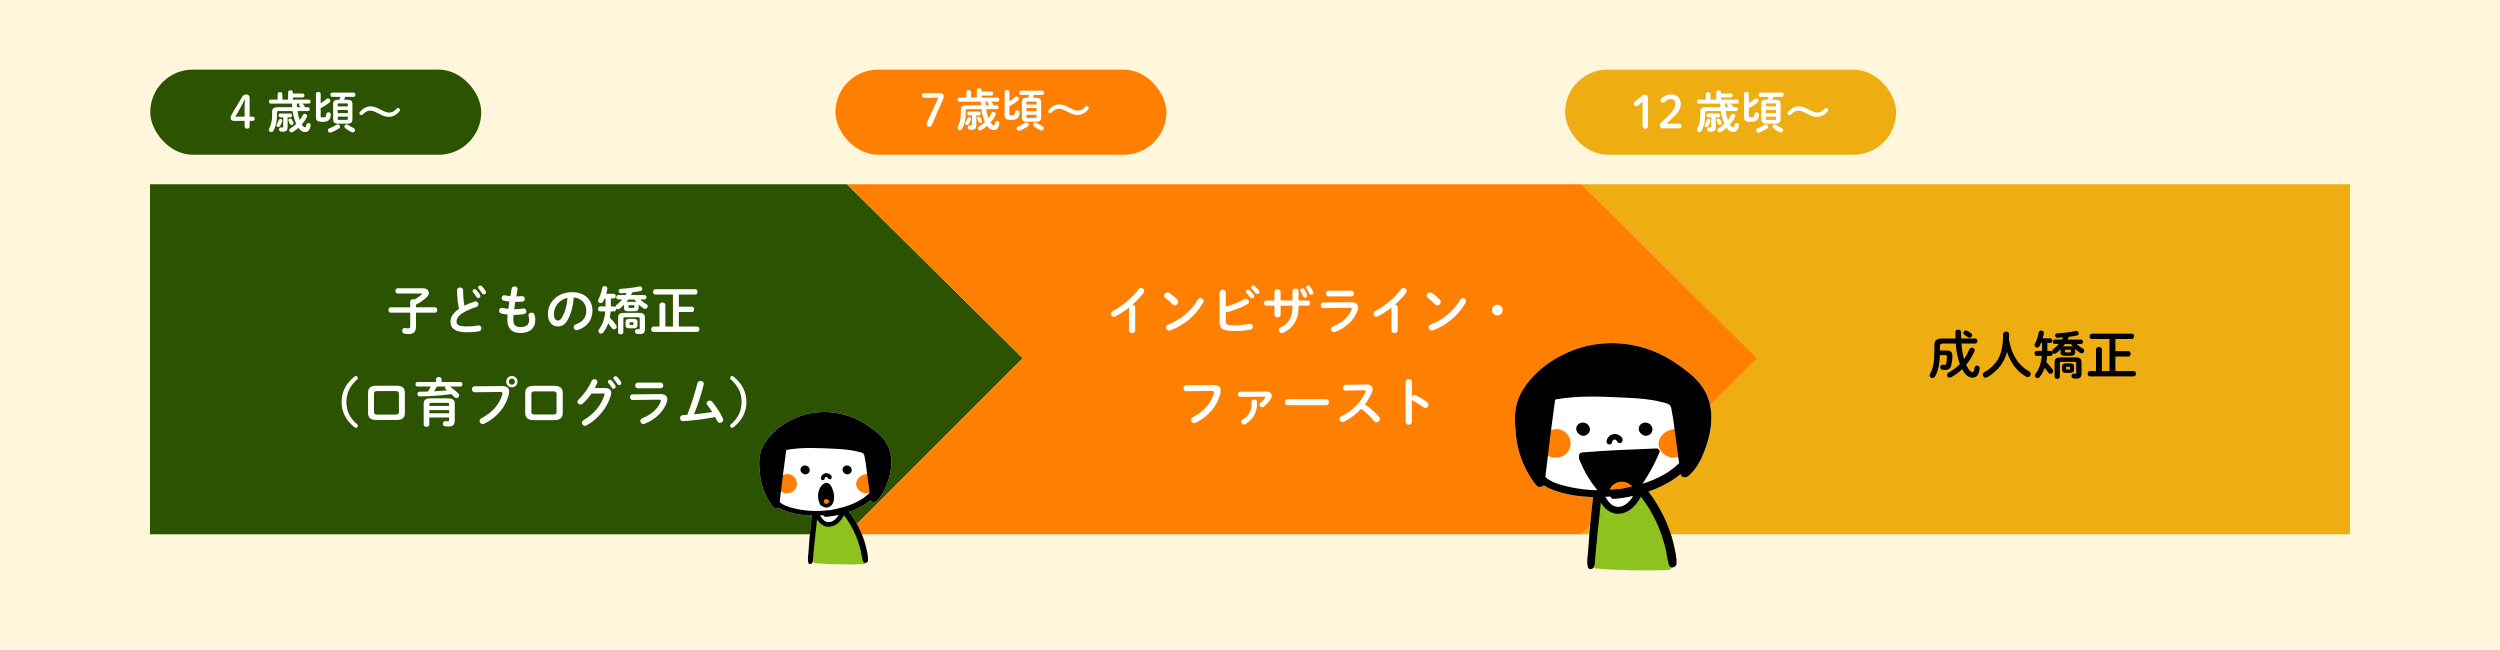 <?xml version="1.0" encoding="UTF-8"?><svg xmlns="http://www.w3.org/2000/svg" width="1000" height="260" viewBox="0 0 1000 260"><defs><style>.cls-1{fill:#fff;}.cls-2{fill:#2b5300;}.cls-3{fill:#ff8000;}.cls-4{fill:#8dc21f;}.cls-5{fill:#eead11;}.cls-6{fill:#fff6dc;}</style></defs><g id="_レイヤー_1"><rect class="cls-6" width="1000" height="260"/><rect class="cls-2" x="60.1" y="27.84" width="132.39" height="34.06" rx="17.03" ry="17.03"/><rect class="cls-3" x="334.17" y="27.84" width="132.39" height="34.06" rx="17.03" ry="17.03"/><rect class="cls-5" x="626.04" y="27.84" width="132.39" height="34.06" rx="17.03" ry="17.03"/><polygon class="cls-2" points="338.81 73.7 60 73.7 60 213.7 338.69 213.7 409.08 143.31 338.81 73.7"/><polygon class="cls-5" points="940 73.7 632.62 73.7 702.88 143.31 632.5 213.7 940 213.7 940 73.7"/><polygon class="cls-3" points="632.62 73.7 338.81 73.7 409.08 143.31 338.69 213.7 632.5 213.7 702.88 143.31 632.62 73.7"/><path class="cls-1" d="M376.15,37.26c.81,0,1.35.5,1.35,1.24,0,.52-.16,1.01-.38,1.48-1.53,3.35-2.9,6.48-4.41,10.08-.16.4-.47.65-.95.65-.63,0-1.21-.34-1.21-.92,0-.18.07-.41.2-.7,1.48-3.29,3.04-6.61,4.61-9.99h-5.71c-.54,0-.85-.36-.85-.92s.31-.92.85-.92h6.5Z"/><path class="cls-1" d="M394.48,43.65c.18,1.22.47,2.43.9,3.6.47-.59.85-1.24,1.19-1.93.18-.4.52-.56.85-.56.45,0,.92.34.92.85,0,.14-.04.31-.13.47-.5,1.01-1.19,2.02-2,2.94.49.79.92,1.12,1.31,1.12.27,0,.43-.23.52-.99.05-.49.47-.72.86-.72.47,0,.92.32.85.92-.23,1.82-.99,2.68-2.27,2.68-.95,0-1.82-.5-2.61-1.66-.72.63-1.49,1.19-2.29,1.64-.18.11-.36.14-.52.14-.49,0-.88-.4-.88-.85,0-.29.16-.58.54-.79.77-.43,1.57-1.04,2.27-1.73-.05-.11-.11-.23-.16-.36-.59-1.39-1.04-3.04-1.3-4.77h-5.6c-.5,0-.65.13-.65.56v1.3c0,2.23-.52,4.47-1.46,6.05-.2.34-.54.5-.86.5-.49,0-.97-.36-.97-.88,0-.16.04-.34.14-.52.79-1.49,1.21-3.17,1.21-5.29v-1.42c0-1.26.56-1.84,2.21-1.84h5.82c-.04-.49-.05-.95-.07-1.44h-8.53c-.49,0-.74-.41-.74-.81s.25-.81.74-.81h2.77v-2.21c0-.52.49-.79.95-.79s.95.27.95.79v2.21h2.3v-2.95c0-.52.49-.79.95-.79s.95.27.95.79v.52h3.87c.5,0,.76.4.76.79s-.25.79-.76.79h-3.87v.85h6.34c.5,0,.76.4.76.81s-.25.81-.76.81h-2.56c.29.23.56.49.77.76.11.14.16.29.16.43,0,.09-.02.18-.05.25h1.42c.45,0,.67.38.67.77s-.22.77-.67.77h-4.27ZM387.65,46.8c.38,0,.77.27.77.7,0,.09-.02.18-.05.27-.22.65-.52,1.3-.86,1.84-.2.31-.47.43-.72.43-.38,0-.74-.29-.74-.68,0-.14.05-.32.16-.49.27-.41.56-1.03.76-1.58.13-.32.4-.49.68-.49ZM390.52,50.12c0,1.24-.61,1.8-1.87,1.8-.27,0-.52-.02-.86-.07-.47-.07-.68-.45-.68-.83,0-.47.32-.94.88-.83.22.04.34.05.49.05.22,0,.29-.09.29-.34v-3.75h-1.28c-.4,0-.61-.38-.61-.76s.22-.76.61-.76h4.18c.41,0,.61.38.61.76s-.2.76-.61.76h-1.13v3.96ZM392.84,48.19c.04.11.05.2.05.29,0,.43-.38.74-.76.74-.27,0-.54-.16-.7-.5-.13-.31-.31-.67-.5-1.03-.07-.13-.11-.27-.11-.38,0-.4.34-.67.72-.67.23,0,.5.11.68.38.22.32.43.72.61,1.17ZM395.76,42.1c-.14-.16-.31-.32-.47-.49-.14-.14-.2-.29-.2-.43,0-.2.11-.4.27-.52h-1.15c.02.49.05.95.09,1.44h1.46Z"/><path class="cls-1" d="M403.76,40.5c.81-.49,1.6-1.04,2.21-1.6.23-.22.47-.31.7-.31.5,0,.94.45.94.94,0,.25-.13.52-.4.74-.97.77-2.16,1.55-3.46,2.21v3.15c0,.41.13.56.85.56,1.06,0,1.31-.23,1.4-1.24.04-.54.47-.81.9-.81.49,0,.99.34.92.99-.22,2.14-1.1,2.83-3.26,2.83s-2.7-.49-2.7-1.94v-9.24c0-.54.47-.79.95-.79s.94.25.94.79v3.73ZM410.59,48.98c.52,0,.92.43.92.9,0,.27-.13.54-.43.74-.94.61-2.09,1.19-3.13,1.6-.14.05-.27.07-.38.07-.54,0-.92-.45-.92-.92,0-.32.2-.67.63-.83.88-.34,1.87-.83,2.74-1.39.2-.13.4-.18.58-.18ZM414.46,39.12c1.37,0,2,.49,2,1.69v6.14c0,1.22-.63,1.75-2,1.75h-3.75c-1.37,0-1.96-.52-1.96-1.75v-6.14c0-1.21.59-1.69,1.96-1.69h.56c.14-.38.29-.76.4-1.15h-3.28c-.49,0-.74-.43-.74-.85s.25-.85.74-.85h8.53c.49,0,.74.41.74.85s-.25.85-.74.85h-3.37c-.11.4-.25.77-.4,1.15h1.3ZM414.62,41.01c0-.34-.11-.41-.45-.41h-3.15c-.32,0-.45.07-.45.41v.79h4.05v-.79ZM410.57,44.46h4.05v-1.24h-4.05v1.24ZM414.17,47.18c.34,0,.45-.09.45-.43v-.86h-4.05v.86c0,.34.13.43.45.43h3.15ZM416.93,50.46c.41.22.59.54.59.86,0,.47-.38.9-.88.9-.14,0-.31-.04-.47-.11-.97-.47-1.91-1.06-2.54-1.57-.29-.23-.4-.49-.4-.72,0-.45.43-.83.92-.83.2,0,.41.07.61.22.63.43,1.35.85,2.16,1.24Z"/><path class="cls-1" d="M426.5,44.45c-1.48-.76-2.09-.95-2.88-.95-1.13,0-1.76.32-2.99,1.49-.2.2-.38.29-.59.29-.43,0-.81-.38-.81-.76,0-.16.05-.29.2-.45,1.21-1.48,2.65-2.29,4.25-2.29,1.13,0,2.03.25,3.75,1.13l.81.41c1.31.67,2.14.94,2.88.94,1.1,0,2.11-.5,2.97-1.51.22-.25.38-.34.58-.34.41,0,.85.41.85.79,0,.14-.05.27-.18.43-1.1,1.48-2.65,2.34-4.29,2.34-1.15,0-2.05-.25-3.76-1.13l-.77-.4Z"/><path class="cls-1" d="M657.04,40.57c-.56.56-1.08,1.06-1.73,1.62-.25.22-.49.31-.79.31-.61,0-1.01-.4-1.01-.97,0-.36.11-.58.41-.83.97-.76,1.78-1.42,2.72-2.27.41-.38.76-.59,1.33-.59.77,0,1.19.5,1.19,1.22v11.36c0,.7-.4,1.06-1.08,1.06s-1.04-.36-1.04-1.06v-9.85Z"/><path class="cls-1" d="M671.64,49.47c.65,0,.95.4.95.94s-.31.92-.95.92h-6.64c-.65,0-1.06-.49-1.06-1.15,0-.52.18-.9.56-1.22,1.44-1.28,2.65-2.38,4.05-4.02,1.12-1.31,1.6-2.25,1.6-3.3,0-1.35-.7-2.03-1.84-2.03-.74,0-1.55.32-2.41,1.17-.22.2-.43.31-.68.31-.61,0-1.04-.43-1.04-1.01,0-.29.09-.47.36-.74.96-.94,2.41-1.58,3.76-1.58,2.57,0,4.01,1.55,4.01,3.85,0,1.66-.58,2.77-2.2,4.48-1.49,1.57-2.38,2.36-3.51,3.38h5.04Z"/><path class="cls-1" d="M690.26,44.43c.18,1.22.47,2.43.9,3.6.47-.59.85-1.24,1.19-1.93.18-.4.52-.56.85-.56.45,0,.92.34.92.85,0,.14-.04.31-.13.47-.5,1.01-1.19,2.02-2,2.94.49.79.92,1.12,1.31,1.12.27,0,.43-.23.52-.99.05-.49.47-.72.86-.72.47,0,.92.32.85.92-.23,1.82-.99,2.68-2.27,2.68-.95,0-1.82-.5-2.61-1.66-.72.63-1.49,1.19-2.29,1.64-.18.11-.36.14-.52.14-.49,0-.88-.4-.88-.85,0-.29.16-.58.54-.79.77-.43,1.57-1.04,2.27-1.73-.05-.11-.11-.23-.16-.36-.59-1.39-1.04-3.04-1.3-4.77h-5.6c-.5,0-.65.13-.65.56v1.3c0,2.23-.52,4.47-1.46,6.05-.2.34-.54.5-.86.5-.49,0-.97-.36-.97-.88,0-.16.04-.34.14-.52.79-1.49,1.21-3.17,1.21-5.29v-1.42c0-1.26.56-1.84,2.21-1.84h5.82c-.04-.49-.05-.95-.07-1.44h-8.54c-.49,0-.74-.41-.74-.81s.25-.81.74-.81h2.77v-2.21c0-.52.49-.79.95-.79s.95.27.95.79v2.21h2.3v-2.95c0-.52.49-.79.95-.79s.96.27.96.79v.52h3.87c.5,0,.76.4.76.79s-.25.79-.76.79h-3.87v.85h6.34c.5,0,.76.4.76.81s-.25.81-.76.81h-2.56c.29.23.56.49.77.76.11.14.16.29.16.43,0,.09-.02.18-.05.25h1.42c.45,0,.67.38.67.77s-.22.77-.67.77h-4.27ZM683.43,47.58c.38,0,.77.27.77.7,0,.09-.02.18-.05.27-.22.65-.52,1.3-.86,1.84-.2.31-.47.43-.72.43-.38,0-.74-.29-.74-.68,0-.14.05-.32.16-.49.27-.41.56-1.03.76-1.58.13-.32.4-.49.68-.49ZM686.29,50.89c0,1.24-.61,1.8-1.87,1.8-.27,0-.52-.02-.86-.07-.47-.07-.68-.45-.68-.83,0-.47.32-.94.88-.83.22.04.34.05.49.05.22,0,.29-.09.29-.34v-3.75h-1.28c-.4,0-.61-.38-.61-.76s.22-.76.61-.76h4.18c.41,0,.61.38.61.76s-.2.76-.61.76h-1.13v3.96ZM688.62,48.97c.04.11.05.2.05.29,0,.43-.38.74-.76.74-.27,0-.54-.16-.7-.5-.13-.31-.31-.67-.5-1.03-.07-.13-.11-.27-.11-.38,0-.4.34-.67.72-.67.23,0,.5.11.68.38.22.32.43.72.61,1.17ZM691.53,42.88c-.14-.16-.31-.32-.47-.49-.14-.14-.2-.29-.2-.43,0-.2.11-.4.27-.52h-1.15c.02.49.05.95.09,1.44h1.46Z"/><path class="cls-1" d="M699.54,41.28c.81-.49,1.6-1.04,2.21-1.6.23-.22.47-.31.7-.31.5,0,.94.45.94.94,0,.25-.13.52-.4.74-.97.77-2.16,1.55-3.46,2.21v3.15c0,.41.13.56.85.56,1.06,0,1.31-.23,1.4-1.24.04-.54.47-.81.9-.81.49,0,.99.34.92.99-.22,2.14-1.1,2.83-3.26,2.83s-2.7-.49-2.7-1.94v-9.24c0-.54.47-.79.95-.79s.94.25.94.79v3.73ZM706.37,49.76c.52,0,.92.43.92.9,0,.27-.13.54-.43.74-.94.61-2.09,1.19-3.13,1.6-.14.05-.27.07-.38.07-.54,0-.92-.45-.92-.92,0-.32.2-.67.63-.83.88-.34,1.87-.83,2.74-1.39.2-.13.4-.18.58-.18ZM710.24,39.89c1.37,0,2,.49,2,1.69v6.14c0,1.22-.63,1.75-2,1.75h-3.75c-1.37,0-1.96-.52-1.96-1.75v-6.14c0-1.21.59-1.69,1.96-1.69h.56c.14-.38.29-.76.4-1.15h-3.28c-.49,0-.74-.43-.74-.85s.25-.85.74-.85h8.54c.49,0,.74.41.74.85s-.25.85-.74.85h-3.37c-.11.4-.25.77-.4,1.15h1.3ZM710.4,41.78c0-.34-.11-.41-.45-.41h-3.15c-.32,0-.45.07-.45.41v.79h4.05v-.79ZM706.35,45.24h4.05v-1.24h-4.05v1.24ZM709.95,47.96c.34,0,.45-.09.45-.43v-.86h-4.05v.86c0,.34.13.43.45.43h3.15ZM712.7,51.23c.41.22.59.54.59.86,0,.47-.38.9-.88.9-.14,0-.31-.04-.47-.11-.97-.47-1.91-1.06-2.54-1.57-.29-.23-.4-.49-.4-.72,0-.45.43-.83.92-.83.2,0,.41.07.61.22.63.43,1.35.85,2.16,1.24Z"/><path class="cls-1" d="M722.28,45.22c-1.48-.76-2.09-.95-2.88-.95-1.13,0-1.76.32-2.99,1.49-.2.2-.38.29-.59.29-.43,0-.81-.38-.81-.76,0-.16.05-.29.2-.45,1.21-1.48,2.65-2.29,4.25-2.29,1.13,0,2.04.25,3.75,1.13l.81.41c1.31.67,2.14.94,2.88.94,1.1,0,2.11-.5,2.97-1.51.22-.25.38-.34.58-.34.41,0,.85.41.85.79,0,.14-.05.27-.18.43-1.1,1.48-2.65,2.34-4.29,2.34-1.15,0-2.05-.25-3.76-1.13l-.77-.4Z"/><path d="M777.16,137.42c-.9,0-1.18.25-1.18.94v1.85h2.73c1.55,0,2.25.65,2.25,1.97,0,1.47-.17,2.69-.4,3.72-.34,1.49-1.18,2.08-2.39,2.08-.46,0-.84-.02-1.2-.08-.61-.1-.88-.59-.88-1.05,0-.55.4-1.07,1.13-.97.27.04.44.06.65.06.32,0,.53-.15.61-.55.19-.82.29-1.68.29-2.79,0-.4-.15-.55-.5-.55h-2.31c-.11,3.74-.74,6.38-1.87,8.44-.27.5-.71.71-1.13.71-.57,0-1.11-.42-1.11-1.03,0-.21.06-.42.19-.65,1.16-2.06,1.7-4.58,1.7-8.82v-2.69c0-1.83.92-2.6,3-2.6h5.46c-.02-.82-.04-1.68-.04-2.58,0-.65.57-.97,1.13-.97s1.13.31,1.13.99c0,.9.02,1.76.04,2.56h5.67c.57,0,.84.5.84.99s-.27,1.01-.84,1.01h-5.56c.17,2.1.44,4.18,1.03,6.21.84-1.18,1.53-2.46,2.1-3.82.21-.5.63-.71,1.05-.71.57,0,1.11.4,1.11,1.03,0,.15-.02.31-.11.48-.86,1.95-1.97,3.76-3.28,5.33,1.03,2.18,1.87,2.88,2.48,2.88.4,0,.67-.19.84-1.64.08-.63.55-.94,1.03-.94.55,0,1.09.42,1.03,1.13-.29,2.81-1.34,3.7-2.83,3.7s-2.83-.9-4.14-3.38c-1.3,1.26-2.77,2.35-4.35,3.19-.23.13-.46.19-.67.19-.63,0-1.05-.5-1.05-1.05,0-.36.19-.73.65-.99,1.7-.94,3.21-2.08,4.49-3.42-.4-1.13-.76-2.27-1.01-3.44-.34-1.57-.5-3.15-.65-4.75h-5.14ZM788.39,133.26c.34.25.46.55.46.84,0,.52-.44,1.01-.99,1.01-.21,0-.44-.08-.65-.25-.53-.4-.88-.61-1.41-.94-.31-.21-.46-.46-.46-.73,0-.5.46-.99,1.03-.99.15,0,.31.04.48.13.61.31.99.55,1.53.94Z"/><path d="M804.5,139.58c.69,1.99,1.68,3.91,3.02,5.54.71.86,1.53,1.66,2.44,2.33.5.38,1.05.71,1.62,1.05.5.27.71.69.71,1.09,0,.63-.53,1.24-1.22,1.24-.19,0-.42-.04-.63-.17-3.49-1.93-6.26-5.52-7.64-9.91-.5,2.04-1.37,3.84-2.56,5.46-1.34,1.81-3.36,3.57-5.27,4.64-.25.15-.5.21-.73.21-.67,0-1.11-.57-1.11-1.15,0-.4.19-.78.63-1.03,1.68-.94,3.44-2.37,4.68-4.05,1.81-2.46,2.79-5.63,2.79-11.17,0-.67.61-1.01,1.22-1.01s1.2.34,1.2,1.01c0,.78-.02,1.51-.06,2.2.23,1.26.5,2.5.92,3.72Z"/><path d="M824.24,139.83v-.15c-.57.59-1.15,1.13-1.76,1.6-.21.17-.44.25-.65.25-.29,0-.59-.15-.76-.38.02.06.02.15.02.23,0,.48-.29.99-.86.99h-1.37c-.06.84-.19,1.68-.36,2.5.88.8,1.83,1.89,2.52,2.88.19.25.25.5.25.73,0,.61-.5,1.05-1.05,1.05-.34,0-.67-.17-.95-.57-.38-.57-.88-1.22-1.39-1.85-.5,1.41-1.15,2.62-1.97,3.65-.27.34-.59.48-.9.48-.57,0-1.07-.44-1.07-1.01,0-.25.08-.5.29-.76,1.37-1.74,2.21-4.05,2.48-7.12h-2.06c-.55,0-.84-.5-.84-.99s.29-.99.84-.99h2.16v-3.17h-.4c-.17.44-.38.84-.57,1.22-.25.44-.63.63-1.01.63-.53,0-1.01-.38-1.01-.94,0-.17.04-.36.15-.55.65-1.24,1.22-2.92,1.51-4.54.08-.55.55-.8,1.01-.8.59,0,1.2.42,1.05,1.22-.1.61-.27,1.24-.46,1.87h2.98c.57,0,.86.46.86.94s-.29.94-.86.94h-1.13v3.17h1.28c.25.02.46.1.65.29l-.02-.13c0-.29.13-.59.46-.84.78-.59,1.53-1.3,2.2-2.1h-1.62c-.5,0-.78-.44-.78-.88s.27-.88.78-.88h2.9c.17-.29.34-.57.48-.86-.78.06-1.55.1-2.27.15-.61.02-.92-.46-.92-.92,0-.42.27-.84.84-.86,2.18-.08,5.21-.46,7.39-.94.71-.15,1.18.42,1.18.97,0,.4-.23.78-.8.88-.97.19-2.04.34-3.13.48-.17.38-.36.76-.55,1.11h5.4c.53,0,.78.44.78.88s-.25.88-.78.88h-1.72c.71.71,1.53,1.34,2.42,1.81.42.23.59.57.59.9,0,.52-.42,1.05-1.01,1.05-.19,0-.42-.06-.63-.19-.65-.4-1.34-.94-2.02-1.57.02.06.02.13.02.21v1.18c-.02,1.01-.63,1.3-1.55,1.32h-2.73c-1.05,0-1.55-.42-1.55-1.32v-1.18ZM830.37,142.96c1.7,0,2.23.67,2.23,2.06v4.54c0,1.3-.65,1.89-2.04,1.89-.36,0-.8-.02-1.13-.08-.57-.08-.84-.52-.84-.97,0-.52.36-1.03,1.05-.94.19.02.4.06.57.06.21,0,.29-.1.29-.44v-3.8c0-.42-.13-.57-.63-.57h-5.29c-.5,0-.63.15-.63.57v5.44c0,.57-.52.84-1.05.84s-1.05-.27-1.05-.84v-5.69c0-1.45.53-2.06,2.31-2.06h6.21ZM826.3,149.14c-1.03,0-1.47-.38-1.47-1.3v-1.18c0-.9.44-1.3,1.47-1.3h1.85c1.03,0,1.47.4,1.47,1.3v1.18c-.02,1.01-.55,1.28-1.47,1.3h-1.85ZM825.94,137.63c-.23.34-.48.65-.74.97.21-.06.44-.08.69-.08h2.52c.25,0,.48.02.69.08-.27-.31-.5-.63-.73-.97h-2.44ZM828.06,140.95c.23,0,.29-.06.29-.23v-.59c0-.17-.06-.23-.29-.23h-1.81c-.23,0-.29.06-.29.23v.59c0,.19.13.23.29.23h1.81ZM827.72,147.79c.23,0,.29-.04.29-.25v-.59c0-.21-.06-.25-.29-.25h-.99c-.23,0-.29.04-.29.25v.59c0,.21.1.25.29.25h.99Z"/><path d="M838.39,139.81c0-.67.59-1.01,1.18-1.01s1.18.34,1.18,1.01v8.61h3.04v-12.81h-7.03c-.61,0-.92-.55-.92-1.07s.32-1.07.92-1.07h15.94c.63,0,.92.52.92,1.07s-.29,1.07-.92,1.07h-6.55v4.85h5.19c.63,0,.92.52.92,1.07s-.29,1.07-.92,1.07h-5.19v5.82h7.31c.63,0,.92.52.92,1.07s-.29,1.07-.92,1.07h-17.47c-.61,0-.92-.55-.92-1.07s.31-1.07.92-1.07h2.41v-8.61Z"/><path class="cls-1" d="M93.56,48.35c-.85,0-1.31-.43-1.31-1.22,0-.49.09-.79.4-1.3l4.14-6.99c.45-.76.86-1.04,1.66-1.04,1.01,0,1.4.52,1.4,1.58v7.29h1.08c.63,0,.95.29.95.83s-.32.85-.95.85h-1.08v2.12c0,.65-.38,1.01-1.03,1.01s-.97-.36-.97-1.01v-2.12h-4.29ZM97.84,43.36c0-1.21.05-2.38.14-3.58h-.13c-.47,1.06-.97,2.09-1.6,3.19l-2.12,3.71h3.71v-3.31Z"/><path class="cls-1" d="M118.99,44.43c.18,1.22.47,2.43.9,3.6.47-.59.85-1.24,1.19-1.93.18-.4.52-.56.85-.56.45,0,.92.34.92.85,0,.14-.04.31-.13.47-.5,1.01-1.19,2.02-2,2.94.49.79.92,1.12,1.31,1.12.27,0,.43-.23.52-.99.05-.49.47-.72.86-.72.47,0,.92.32.85.92-.23,1.82-.99,2.68-2.27,2.68-.95,0-1.82-.5-2.61-1.66-.72.63-1.49,1.19-2.29,1.64-.18.11-.36.14-.52.14-.49,0-.88-.4-.88-.85,0-.29.16-.58.54-.79.77-.43,1.57-1.04,2.27-1.73-.05-.11-.11-.23-.16-.36-.59-1.39-1.04-3.04-1.3-4.77h-5.6c-.5,0-.65.13-.65.56v1.3c0,2.23-.52,4.47-1.46,6.05-.2.34-.54.5-.86.5-.49,0-.97-.36-.97-.88,0-.16.04-.34.14-.52.79-1.49,1.21-3.17,1.21-5.29v-1.42c0-1.26.56-1.84,2.21-1.84h5.82c-.04-.49-.05-.95-.07-1.44h-8.53c-.49,0-.74-.41-.74-.81s.25-.81.74-.81h2.77v-2.21c0-.52.49-.79.95-.79s.95.27.95.79v2.21h2.3v-2.95c0-.52.49-.79.95-.79s.95.27.95.79v.52h3.87c.5,0,.76.4.76.79s-.25.79-.76.79h-3.87v.85h6.34c.5,0,.76.4.76.81s-.25.81-.76.81h-2.56c.29.23.56.49.77.76.11.14.16.29.16.43,0,.09-.02.18-.05.25h1.42c.45,0,.67.38.67.77s-.22.77-.67.77h-4.27ZM112.17,47.58c.38,0,.77.27.77.7,0,.09-.02.18-.05.27-.22.65-.52,1.3-.86,1.84-.2.31-.47.43-.72.43-.38,0-.74-.29-.74-.68,0-.14.05-.32.16-.49.27-.41.56-1.03.76-1.58.13-.32.4-.49.68-.49ZM115.03,50.89c0,1.24-.61,1.8-1.87,1.8-.27,0-.52-.02-.86-.07-.47-.07-.68-.45-.68-.83,0-.47.32-.94.88-.83.22.04.34.05.49.05.22,0,.29-.09.29-.34v-3.75h-1.28c-.4,0-.61-.38-.61-.76s.22-.76.61-.76h4.18c.41,0,.61.38.61.76s-.2.76-.61.76h-1.13v3.96ZM117.35,48.97c.04.11.05.2.05.29,0,.43-.38.74-.76.74-.27,0-.54-.16-.7-.5-.13-.31-.31-.67-.5-1.03-.07-.13-.11-.27-.11-.38,0-.4.34-.67.72-.67.23,0,.5.11.68.38.22.32.43.72.61,1.17ZM120.27,42.88c-.14-.16-.31-.32-.47-.49-.14-.14-.2-.29-.2-.43,0-.2.11-.4.27-.52h-1.15c.02.49.05.95.09,1.44h1.46Z"/><path class="cls-1" d="M128.28,41.28c.81-.49,1.6-1.04,2.21-1.6.23-.22.47-.31.7-.31.5,0,.94.45.94.94,0,.25-.13.52-.4.74-.97.77-2.16,1.55-3.46,2.21v3.15c0,.41.13.56.85.56,1.06,0,1.31-.23,1.4-1.24.04-.54.47-.81.9-.81.49,0,.99.34.92.99-.22,2.14-1.1,2.83-3.26,2.83s-2.7-.49-2.7-1.94v-9.24c0-.54.47-.79.95-.79s.94.25.94.79v3.73ZM135.1,49.76c.52,0,.92.43.92.9,0,.27-.13.54-.43.74-.94.61-2.09,1.19-3.13,1.6-.14.05-.27.07-.38.07-.54,0-.92-.45-.92-.92,0-.32.2-.67.63-.83.88-.34,1.87-.83,2.74-1.39.2-.13.4-.18.58-.18ZM138.97,39.89c1.37,0,2,.49,2,1.69v6.14c0,1.22-.63,1.75-2,1.75h-3.75c-1.37,0-1.96-.52-1.96-1.75v-6.14c0-1.21.59-1.69,1.96-1.69h.56c.14-.38.29-.76.4-1.15h-3.28c-.49,0-.74-.43-.74-.85s.25-.85.74-.85h8.53c.49,0,.74.41.74.85s-.25.85-.74.85h-3.37c-.11.4-.25.77-.4,1.15h1.3ZM139.13,41.78c0-.34-.11-.41-.45-.41h-3.15c-.32,0-.45.07-.45.41v.79h4.05v-.79ZM135.08,45.24h4.05v-1.24h-4.05v1.24ZM138.68,47.96c.34,0,.45-.09.45-.43v-.86h-4.05v.86c0,.34.13.43.45.43h3.15ZM141.44,51.23c.41.22.59.54.59.86,0,.47-.38.9-.88.9-.14,0-.31-.04-.47-.11-.97-.47-1.91-1.06-2.54-1.57-.29-.23-.4-.49-.4-.72,0-.45.43-.83.92-.83.2,0,.41.07.61.22.63.43,1.35.85,2.16,1.24Z"/><path class="cls-1" d="M151.01,45.22c-1.48-.76-2.09-.95-2.88-.95-1.13,0-1.76.32-2.99,1.49-.2.2-.38.29-.59.29-.43,0-.81-.38-.81-.76,0-.16.05-.29.2-.45,1.21-1.48,2.65-2.29,4.25-2.29,1.13,0,2.03.25,3.75,1.13l.81.41c1.31.67,2.14.94,2.88.94,1.1,0,2.11-.5,2.97-1.51.22-.25.38-.34.58-.34.41,0,.85.41.85.79,0,.14-.05.27-.18.43-1.1,1.48-2.65,2.34-4.29,2.34-1.15,0-2.05-.25-3.76-1.13l-.77-.4Z"/><path class="cls-1" d="M156.28,125.07c-.61,0-.92-.55-.92-1.07s.31-1.07.92-1.07h7.81v-2.27c0-.67.59-.99,1.15-.99.21,0,.4.04.59.13,1.07-.61,2.1-1.32,2.88-2.06.06-.06.1-.13.1-.19,0-.08-.08-.13-.25-.13h-9.47c-.61,0-.92-.52-.92-1.07s.31-1.05.92-1.05h10.04c1.62,0,2.41.88,2.41,1.87,0,.52-.23,1.09-.71,1.57-1.26,1.26-2.86,2.33-4.43,3.13v1.05h7.58c.63,0,.92.52.92,1.07s-.29,1.07-.92,1.07h-7.58v5.54c0,2.18-1.03,3.02-2.92,3.02-.73,0-1.2-.06-1.66-.15-.67-.13-.97-.65-.97-1.15,0-.63.48-1.26,1.34-1.11.42.08.67.13,1.09.13.57,0,.8-.19.8-.9v-5.38h-7.81Z"/><path class="cls-1" d="M182.82,116.11c0-.76.61-1.13,1.22-1.13s1.22.38,1.22,1.13c0,2.35.19,4.45.48,6.15,1.28-.63,2.71-1.2,4.14-1.64.13-.04.25-.06.38-.06.65,0,1.09.59,1.09,1.18,0,.44-.23.86-.78,1.03-1.87.59-3.97,1.45-5.52,2.44-1.81,1.18-2.44,2.33-2.44,3.4,0,1.3.86,1.97,4.2,1.97,1.68,0,3.17-.15,4.35-.38.9-.17,1.41.48,1.41,1.13,0,.52-.29,1.03-.94,1.18-1.43.29-3.04.4-4.83.4-4.41,0-6.61-1.34-6.61-4.18,0-1.72.8-3.42,3.42-5.21-.46-2.02-.78-4.51-.78-7.41ZM189.02,116.42c0-.42.42-.78.88-.78.21,0,.44.08.63.29.52.57,1.09,1.3,1.47,1.97.1.17.15.34.15.5,0,.48-.42.84-.86.84-.27,0-.55-.15-.71-.46-.44-.73-.94-1.39-1.39-1.91-.13-.15-.17-.31-.17-.46ZM191.24,114.95c0-.42.42-.73.86-.73.23,0,.48.08.69.29.5.52,1.07,1.22,1.45,1.87.13.21.19.4.19.57,0,.48-.4.82-.84.82-.27,0-.57-.15-.78-.46-.42-.65-.94-1.34-1.39-1.89-.13-.15-.19-.31-.19-.46Z"/><path class="cls-1" d="M206.51,118.56h.15c.82,0,1.51-.04,2.16-.1.73-.06,1.11.52,1.11,1.11,0,.52-.29,1.03-.9,1.07-.65.08-1.28.1-2.33.1h-.59c-.13.99-.29,1.95-.44,2.94h.34c1.11,0,2.35-.1,3.3-.27.78-.13,1.24.48,1.24,1.09,0,.5-.27.99-.9,1.11-1.01.21-2.44.34-3.65.34h-.59c-.06.73-.08,1.32-.08,1.83,0,2.27.94,3.04,2.79,3.04,2.31,0,3.55-.82,3.55-2.9,0-.48-.1-1.07-.25-1.55-.02-.1-.04-.21-.04-.31,0-.63.59-1.01,1.2-1.01.52,0,1.05.27,1.24.9.21.65.31,1.3.31,1.93,0,3.59-2.44,5.33-5.96,5.33-3.28,0-5.23-1.68-5.23-5.27,0-.63.02-1.3.1-2.12-.99-.1-1.81-.23-2.52-.42-.61-.17-.88-.65-.88-1.13,0-.59.4-1.15,1.07-1.15.13,0,.25,0,.38.04.65.17,1.36.29,2.23.4.13-.99.27-1.95.44-2.94-.82-.06-1.55-.19-2.2-.34-.63-.15-.9-.61-.9-1.05,0-.65.52-1.28,1.32-1.11.67.15,1.36.25,2.16.34l.52-3.02c.1-.61.65-.88,1.2-.88.65,0,1.3.42,1.15,1.2l-.48,2.81Z"/><path class="cls-1" d="M219.16,125.57c0-4.79,3.97-8.71,9.74-8.71,5.12,0,8.08,3.21,8.08,7.39,0,3.8-2.25,6.59-5.86,7.75-.17.06-.34.08-.48.08-.71,0-1.18-.59-1.18-1.2,0-.46.25-.92.88-1.15,2.98-1.07,4.18-2.88,4.18-5.48,0-2.75-1.87-5.02-5.06-5.25-.21,3.49-1.07,6.63-2.37,8.92-1.15,2.04-2.39,2.65-4.01,2.65-2.14,0-3.93-1.72-3.93-5ZM221.57,125.57c0,1.93.76,2.65,1.51,2.65.65,0,1.22-.34,1.83-1.41,1.07-1.87,1.85-4.58,2.1-7.66-3.13.61-5.44,3.32-5.44,6.42Z"/><path class="cls-1" d="M249.62,122.03v-.15c-.57.59-1.15,1.13-1.76,1.6-.21.17-.44.25-.65.25-.29,0-.59-.15-.76-.38.02.06.02.15.02.23,0,.48-.29.99-.86.99h-1.36c-.06.84-.19,1.68-.36,2.5.88.8,1.83,1.89,2.52,2.88.19.25.25.5.25.73,0,.61-.5,1.05-1.05,1.05-.34,0-.67-.17-.94-.57-.38-.57-.88-1.22-1.39-1.85-.5,1.41-1.15,2.62-1.97,3.65-.27.34-.59.48-.9.48-.57,0-1.07-.44-1.07-1.01,0-.25.08-.5.29-.76,1.36-1.74,2.2-4.05,2.48-7.12h-2.06c-.55,0-.84-.5-.84-.99s.29-.99.84-.99h2.16v-3.17h-.4c-.17.44-.38.84-.57,1.22-.25.44-.63.63-1.01.63-.52,0-1.01-.38-1.01-.94,0-.17.04-.36.15-.55.65-1.24,1.22-2.92,1.51-4.54.08-.55.55-.8,1.01-.8.59,0,1.2.42,1.05,1.22-.1.61-.27,1.24-.46,1.87h2.98c.57,0,.86.46.86.94s-.29.94-.86.94h-1.13v3.17h1.28c.25.02.46.1.65.29l-.02-.13c0-.29.13-.59.46-.84.78-.59,1.53-1.3,2.2-2.1h-1.62c-.5,0-.78-.44-.78-.88s.27-.88.78-.88h2.9c.17-.29.34-.57.48-.86-.78.06-1.55.1-2.27.15-.61.02-.92-.46-.92-.92,0-.42.27-.84.84-.86,2.18-.08,5.21-.46,7.39-.94.71-.15,1.18.42,1.18.97,0,.4-.23.78-.8.88-.97.19-2.04.34-3.13.48-.17.38-.36.76-.55,1.11h5.4c.52,0,.78.44.78.88s-.25.88-.78.88h-1.72c.71.71,1.53,1.34,2.41,1.81.42.23.59.57.59.9,0,.52-.42,1.05-1.01,1.05-.19,0-.42-.06-.63-.19-.65-.4-1.34-.94-2.02-1.57.02.06.02.13.02.21v1.18c-.02,1.01-.63,1.3-1.55,1.32h-2.73c-1.05,0-1.55-.42-1.55-1.32v-1.18ZM255.76,125.15c1.7,0,2.23.67,2.23,2.06v4.54c0,1.3-.65,1.89-2.04,1.89-.36,0-.8-.02-1.13-.08-.57-.08-.84-.52-.84-.97,0-.52.36-1.03,1.05-.94.19.02.4.06.57.06.21,0,.29-.1.29-.44v-3.8c0-.42-.13-.57-.63-.57h-5.29c-.5,0-.63.15-.63.57v5.44c0,.57-.52.84-1.05.84s-1.05-.27-1.05-.84v-5.69c0-1.45.52-2.06,2.31-2.06h6.21ZM251.68,131.33c-1.03,0-1.47-.38-1.47-1.3v-1.18c0-.9.44-1.3,1.47-1.3h1.85c1.03,0,1.47.4,1.47,1.3v1.18c-.02,1.01-.55,1.28-1.47,1.3h-1.85ZM251.33,119.82c-.23.34-.48.65-.73.97.21-.06.44-.08.69-.08h2.52c.25,0,.48.02.69.08-.27-.31-.5-.63-.73-.97h-2.44ZM253.45,123.14c.23,0,.29-.06.29-.23v-.59c0-.17-.06-.23-.29-.23h-1.81c-.23,0-.29.06-.29.23v.59c0,.19.13.23.29.23h1.81ZM253.11,129.98c.23,0,.29-.04.29-.25v-.59c0-.21-.06-.25-.29-.25h-.99c-.23,0-.29.04-.29.25v.59c0,.21.1.25.29.25h.99Z"/><path class="cls-1" d="M263.78,122.01c0-.67.59-1.01,1.18-1.01s1.18.34,1.18,1.01v8.61h3.04v-12.81h-7.03c-.61,0-.92-.55-.92-1.07s.31-1.07.92-1.07h15.94c.63,0,.92.52.92,1.07s-.29,1.07-.92,1.07h-6.55v4.85h5.19c.63,0,.92.52.92,1.07s-.29,1.07-.92,1.07h-5.19v5.82h7.31c.63,0,.92.52.92,1.07s-.29,1.07-.92,1.07h-17.47c-.61,0-.92-.55-.92-1.07s.31-1.07.92-1.07h2.41v-8.61Z"/><path class="cls-1" d="M141.75,150.67c.19-.17.42-.25.63-.25.4,0,.78.36.78.76,0,.27-.1.46-.31.65-3.02,2.58-4.28,5.5-4.28,8.94s1.26,6.36,4.28,8.94c.21.19.31.38.31.65,0,.4-.38.76-.78.76-.21,0-.44-.08-.63-.25-3.46-2.79-5.12-6.21-5.12-10.1s1.66-7.31,5.12-10.1Z"/><path class="cls-1" d="M150.55,167.99c-2.39,0-3.32-.92-3.32-2.81v-8.08c0-1.89.92-2.81,3.32-2.81h8.08c2.39,0,3.32.92,3.32,2.81v8.08c-.04,2.25-1.28,2.77-3.32,2.81h-8.08ZM158.23,165.85c1.03,0,1.34-.29,1.34-1.13v-7.16c0-.84-.31-1.13-1.34-1.13h-7.29c-1.03,0-1.34.29-1.34,1.13v7.16c.02.97.46,1.11,1.34,1.13h7.29Z"/><path class="cls-1" d="M174.38,151.7c0-.61.57-.9,1.15-.9s1.13.29,1.13.9v1.11h7.56c.5,0,.76.44.76.9s-.25.9-.76.9h-4.24c1.18.82,2.37,1.81,3.32,2.75.27.27.38.57.38.84,0,.57-.48,1.03-1.05,1.03-.27,0-.59-.1-.86-.4-.36-.36-.78-.78-1.22-1.18-4.09.55-8.63.86-12.62.92-.63.02-.94-.48-.94-.97s.29-.92.9-.92c1.07,0,2.18-.02,3.28-.06.44-.65.82-1.32,1.18-2.02h-5.38c-.5,0-.78-.46-.78-.9s.27-.9.78-.9h7.41v-1.11ZM179.02,159.34c2.12,0,2.88.65,2.88,2.23v6.68c0,1.62-.76,2.35-2.44,2.35-.4,0-.94-.02-1.39-.06-.65-.08-.94-.55-.94-1.03,0-.55.4-1.11,1.11-1.03.34.04.67.06.92.06.31,0,.48-.13.48-.59v-.97h-7.92v2.92c0,.55-.57.84-1.11.84s-1.13-.29-1.13-.84v-8.34c0-1.57.78-2.23,2.88-2.23h6.66ZM172.66,161.15c-.76,0-.92.15-.92.67v.55h7.92v-.55c0-.52-.17-.67-.92-.67h-6.07ZM179.65,164.05h-7.92v1.26h7.92v-1.26ZM174.74,154.62c-.34.65-.69,1.28-1.09,1.91,1.74-.1,3.46-.23,5.19-.38-.15-.13-.29-.23-.44-.34-.25-.19-.38-.42-.38-.65,0-.19.08-.4.23-.55h-3.51Z"/><path class="cls-1" d="M200.59,154.41c2.2-.02,3.07.78,3.07,2.18,0,.36-.04.76-.15,1.2-1.15,4.98-4.81,9.26-9.76,11.67-.25.13-.48.17-.69.17-.71,0-1.22-.59-1.22-1.24,0-.4.21-.84.73-1.11,4.64-2.41,7.26-5.77,8.36-9.53.04-.17.06-.29.06-.42,0-.4-.27-.55-.88-.55l-10.12.13c-.8.02-1.22-.63-1.22-1.24,0-.57.38-1.15,1.11-1.15l10.71-.1ZM207.01,152.65c0,1.28-.99,2.27-2.25,2.27s-2.27-.99-2.27-2.27.99-2.25,2.27-2.25,2.25.99,2.25,2.25ZM203.55,152.65c0,.67.55,1.22,1.22,1.22s1.2-.55,1.2-1.22-.52-1.2-1.2-1.2-1.22.52-1.22,1.2Z"/><path class="cls-1" d="M213.51,168.06c-2.41,0-3.42-.99-3.42-2.96v-7.83c0-1.97,1.01-2.96,3.42-2.96h8.17c2.41,0,3.42.99,3.42,2.96v7.83c0,1.97-1.01,2.96-3.42,2.96h-8.17ZM221.36,165.79c.97,0,1.26-.27,1.26-.99v-7.24c0-.71-.29-.99-1.26-.99h-7.54c-.97,0-1.26.27-1.26.99v7.24c0,.71.29.99,1.26.99h7.54Z"/><path class="cls-1" d="M241.88,155.21c1.74-.02,2.62.67,2.62,1.93,0,.34-.06.71-.19,1.11-1.45,4.89-5.04,9.32-9.62,11.88-.25.13-.48.19-.69.19-.69,0-1.2-.57-1.2-1.2,0-.4.23-.84.73-1.13,4.18-2.46,6.97-5.98,8.25-9.97.04-.1.06-.21.06-.29,0-.23-.17-.34-.57-.34l-4.7.04c-1.03,1.51-2.23,2.92-3.42,3.99-.31.29-.65.4-.97.4-.63,0-1.18-.48-1.18-1.11,0-.31.17-.67.52-1.01,1.99-1.81,3.97-4.64,5.06-7.22.23-.55.69-.8,1.15-.8.63,0,1.24.44,1.24,1.11,0,.15-.04.31-.1.48-.27.65-.59,1.3-.94,1.97l3.93-.04ZM243.14,152.69c0-.42.42-.78.88-.78.21,0,.44.08.63.29.52.57,1.09,1.3,1.47,1.97.1.17.15.34.15.5,0,.48-.42.84-.86.84-.27,0-.55-.15-.71-.46-.44-.73-.94-1.39-1.39-1.91-.13-.15-.17-.31-.17-.46ZM245.36,151.22c0-.42.42-.73.86-.73.23,0,.48.08.69.29.5.52,1.07,1.22,1.45,1.87.13.21.19.4.19.57,0,.48-.4.82-.84.82-.27,0-.57-.15-.78-.46-.42-.65-.94-1.34-1.39-1.89-.13-.15-.19-.31-.19-.46Z"/><path class="cls-1" d="M264.09,157.62c1.93-.02,2.83.8,2.83,2.08,0,.36-.06.76-.21,1.2-1.3,3.88-4.72,6.99-8.84,8.61-.19.06-.36.1-.52.1-.71,0-1.22-.61-1.22-1.22,0-.44.25-.88.86-1.13,3.67-1.47,6.21-3.84,7.26-6.61.06-.17.1-.31.1-.42,0-.25-.21-.36-.67-.36l-10.62.13c-.71.02-1.07-.57-1.07-1.13s.34-1.13,1.03-1.13l11.06-.1ZM264.26,153.04c.69,0,1.05.57,1.05,1.13s-.36,1.13-1.05,1.13h-9.15c-.67,0-1.03-.57-1.03-1.13s.36-1.13,1.03-1.13h9.15Z"/><path class="cls-1" d="M284.9,164.82c-.65-1.05-1.34-2.02-1.99-2.83-.19-.25-.27-.5-.27-.71,0-.59.57-1.05,1.2-1.05.36,0,.76.15,1.07.52,1.53,1.83,3.23,4.43,4.22,6.53.1.23.15.44.15.63,0,.73-.65,1.24-1.3,1.24-.42,0-.86-.23-1.09-.73-.23-.52-.52-1.05-.82-1.62-4.3.88-8.63,1.39-12.81,1.66-.82.06-1.24-.57-1.24-1.2,0-.59.36-1.15,1.09-1.2.59-.04,1.18-.06,1.78-.1,1.64-4.14,3.09-8.73,4.07-12.68.15-.63.69-.9,1.24-.9.67,0,1.34.42,1.34,1.15,0,.08-.02.21-.04.31-.94,3.8-2.41,8.19-3.88,11.88,2.44-.23,4.87-.52,7.29-.9Z"/><path class="cls-1" d="M293.45,170.87c-.19.17-.42.25-.63.25-.4,0-.78-.36-.78-.76,0-.27.1-.46.31-.65,3.02-2.58,4.28-5.5,4.28-8.94s-1.26-6.36-4.28-8.94c-.21-.19-.31-.38-.31-.65,0-.4.38-.76.78-.76.21,0,.44.08.63.25,3.46,2.79,5.12,6.21,5.12,10.1s-1.66,7.31-5.12,10.1Z"/><path class="cls-1" d="M451.58,123.01c-1.74,1.39-3.57,2.58-5.31,3.53-.25.15-.5.19-.73.19-.67,0-1.15-.57-1.15-1.18,0-.42.23-.88.8-1.18,3.8-1.99,7.64-5.23,10.2-8.61.29-.38.67-.55,1.05-.55.65,0,1.28.5,1.28,1.18,0,.23-.08.5-.29.78-1.24,1.62-2.77,3.21-4.45,4.68.57.04,1.09.42,1.09,1.09v9.22c0,.73-.61,1.09-1.24,1.09s-1.24-.36-1.24-1.09v-9.15Z"/><path class="cls-1" d="M470.92,119.86c.27.27.38.59.38.9,0,.71-.63,1.39-1.34,1.39-.31,0-.65-.13-.94-.42-.94-.94-1.93-1.83-2.86-2.54-.36-.27-.5-.61-.5-.94,0-.65.61-1.28,1.34-1.28.27,0,.55.08.84.27.97.65,2.1,1.57,3.09,2.62ZM480.16,119.26c.65,0,1.28.46,1.28,1.15,0,.21-.06.44-.21.67-2.98,5.27-7.77,9.07-12.98,11.04-.21.08-.4.1-.57.1-.76,0-1.26-.65-1.26-1.28,0-.46.23-.9.82-1.11,4.77-1.81,9.32-5.44,11.84-9.93.25-.46.67-.65,1.07-.65Z"/><path class="cls-1" d="M490.33,122.66c2.62-.73,5.31-1.81,7.33-2.98.25-.15.5-.21.71-.21.69,0,1.22.57,1.22,1.18,0,.38-.21.78-.69,1.05-2.44,1.41-5.54,2.56-8.57,3.28v3.65c0,1.2.65,1.51,3.17,1.51,2.25,0,4.41-.17,6.17-.57.1-.02.21-.04.31-.04.73,0,1.18.61,1.18,1.2,0,.48-.29.97-.97,1.11-1.93.42-4.28.57-6.57.57-4.37,0-5.77-.84-5.77-3.44v-12.03c0-.69.63-1.05,1.24-1.05s1.24.36,1.24,1.05v5.73ZM498.33,116.65c0-.42.42-.8.88-.8.19,0,.4.06.59.23.57.5,1.2,1.18,1.64,1.83.15.19.19.38.19.57,0,.46-.4.84-.84.84-.25,0-.5-.13-.69-.4-.5-.69-1.07-1.3-1.55-1.78-.15-.17-.21-.34-.21-.48ZM500.41,114.97c0-.42.4-.78.88-.78.21,0,.42.08.63.25.55.46,1.18,1.11,1.62,1.72.17.21.23.42.23.63,0,.46-.4.8-.84.8-.25,0-.52-.1-.73-.38-.48-.61-1.07-1.24-1.55-1.74-.17-.17-.23-.34-.23-.5Z"/><path class="cls-1" d="M512.23,125.93c0,.69-.61,1.03-1.22,1.03s-1.22-.34-1.22-1.03v-3.65h-3.23c-.63,0-.97-.52-.97-1.05s.34-1.05.97-1.05h3.23v-3.44c0-.71.61-1.05,1.22-1.05s1.22.34,1.22,1.05v3.44h4.75v-3.74c0-.69.61-1.03,1.22-1.03s1.22.34,1.22,1.03v3.74h3.67c.65,0,.97.52.97,1.05s-.31,1.05-.97,1.05h-3.67v.65c0,5.1-2.33,8.46-6.15,10.18-.19.08-.38.13-.57.13-.69,0-1.18-.57-1.18-1.18,0-.42.21-.84.78-1.11,3.11-1.49,4.68-3.82,4.68-8.19v-.48h-4.75v3.65ZM520.1,116.04c0-.42.42-.73.86-.73.27,0,.52.1.71.38.44.65.84,1.45,1.13,2.16.06.15.08.27.08.4,0,.5-.42.82-.84.82-.32,0-.63-.17-.8-.57-.29-.69-.65-1.41-1.05-2.08-.08-.13-.11-.25-.11-.38ZM522.44,114.89c0-.42.4-.71.84-.71.25,0,.55.1.76.4.42.57.88,1.34,1.18,2.04.06.17.1.31.1.46,0,.5-.42.82-.84.82-.29,0-.63-.17-.8-.57-.29-.67-.73-1.43-1.11-2.04-.08-.15-.13-.27-.13-.4Z"/><path class="cls-1" d="M540.41,120.87c1.93-.02,2.83.8,2.83,2.08,0,.36-.06.76-.21,1.2-1.3,3.88-4.72,6.99-8.84,8.61-.19.06-.36.1-.53.1-.71,0-1.22-.61-1.22-1.22,0-.44.25-.88.86-1.13,3.67-1.47,6.21-3.84,7.26-6.61.06-.17.1-.31.1-.42,0-.25-.21-.36-.67-.36l-10.62.13c-.71.02-1.07-.57-1.07-1.13s.34-1.13,1.03-1.13l11.07-.1ZM540.58,116.29c.69,0,1.05.57,1.05,1.13s-.36,1.13-1.05,1.13h-9.15c-.67,0-1.03-.57-1.03-1.13s.36-1.13,1.03-1.13h9.15Z"/><path class="cls-1" d="M556.58,123.01c-1.74,1.39-3.57,2.58-5.31,3.53-.25.15-.5.19-.73.19-.67,0-1.16-.57-1.16-1.18,0-.42.23-.88.8-1.18,3.8-1.99,7.64-5.23,10.2-8.61.29-.38.67-.55,1.05-.55.65,0,1.28.5,1.28,1.18,0,.23-.08.5-.29.78-1.24,1.62-2.77,3.21-4.45,4.68.57.04,1.09.42,1.09,1.09v9.22c0,.73-.61,1.09-1.24,1.09s-1.24-.36-1.24-1.09v-9.15Z"/><path class="cls-1" d="M575.92,119.86c.27.27.38.59.38.9,0,.71-.63,1.39-1.34,1.39-.31,0-.65-.13-.94-.42-.95-.94-1.93-1.83-2.86-2.54-.36-.27-.5-.61-.5-.94,0-.65.61-1.28,1.34-1.28.27,0,.55.08.84.27.97.65,2.1,1.57,3.09,2.62ZM585.16,119.26c.65,0,1.28.46,1.28,1.15,0,.21-.06.44-.21.67-2.98,5.27-7.77,9.07-12.98,11.04-.21.08-.4.1-.57.1-.76,0-1.26-.65-1.26-1.28,0-.46.23-.9.82-1.11,4.77-1.81,9.32-5.44,11.84-9.93.25-.46.67-.65,1.07-.65Z"/><path class="cls-1" d="M601.06,124.02c0,1.18-.97,2.14-2.14,2.14s-2.14-.97-2.14-2.14.97-2.14,2.14-2.14,2.14.97,2.14,2.14Z"/><path class="cls-1" d="M485.2,153.99c2.2-.02,3.07.78,3.07,2.18,0,.36-.04.76-.15,1.2-1.15,4.98-4.81,9.26-9.76,11.67-.25.13-.48.17-.69.17-.71,0-1.22-.59-1.22-1.24,0-.4.21-.84.73-1.11,4.64-2.41,7.26-5.77,8.36-9.53.04-.17.06-.29.06-.42,0-.4-.27-.55-.88-.55l-10.12.13c-.8.02-1.22-.63-1.22-1.24,0-.57.38-1.15,1.11-1.15l10.71-.1Z"/><path class="cls-1" d="M506.45,156.63c1.51-.02,2.27.73,2.27,1.7,0,.42-.13.86-.42,1.3-.71,1.13-1.66,2.16-2.73,3-.23.19-.48.27-.71.27-.59,0-1.09-.5-1.09-1.05,0-.27.15-.57.46-.82.71-.55,1.36-1.2,1.81-1.85.06-.1.1-.21.1-.27,0-.15-.13-.23-.4-.23l-9.64.06c-.63,0-.97-.52-.97-1.03s.34-1.03.97-1.03l10.35-.06ZM500.64,160.75c0-.63.55-.94,1.09-.94s1.09.31,1.09.94v.73c0,3.49-1.66,6.34-4.6,8.15-.23.15-.46.21-.65.21-.61,0-1.07-.5-1.07-1.05,0-.36.19-.71.63-.99,2.29-1.39,3.51-3.38,3.51-6.32v-.73Z"/><path class="cls-1" d="M530.46,159.68c.76,0,1.13.59,1.13,1.2s-.38,1.2-1.13,1.2h-15.33c-.76,0-1.13-.61-1.13-1.2s.38-1.2,1.13-1.2h15.33Z"/><path class="cls-1" d="M546.59,153.78c1.64-.04,2.48.67,2.48,1.81,0,.34-.08.71-.23,1.13-.65,1.74-1.66,3.44-2.88,5.02,1.95,1.32,4.14,3.25,5.63,4.98.27.31.4.65.4.94,0,.69-.65,1.26-1.34,1.26-.34,0-.71-.15-1.01-.5-1.3-1.57-3.23-3.49-5.17-4.93-2.04,2.2-4.47,4.03-6.84,5.21-.21.1-.42.15-.61.15-.71,0-1.22-.61-1.22-1.22,0-.42.21-.82.71-1.07,4.37-2.2,8.04-5.77,9.7-9.85.06-.13.08-.25.08-.34,0-.19-.17-.27-.52-.27l-7.52.15c-.69,0-1.05-.57-1.05-1.13s.36-1.18,1.03-1.18l8.36-.15Z"/><path class="cls-1" d="M564.75,158.67c.21-.38.59-.65,1.03-.65.19,0,.36.04.55.13,1.3.59,3.13,1.66,4.45,2.69.42.31.59.71.59,1.09,0,.67-.52,1.24-1.2,1.24-.27,0-.59-.08-.88-.31-1.22-.92-3-2.02-3.93-2.52-.29-.17-.48-.36-.61-.59v9.05c0,.73-.61,1.09-1.24,1.09s-1.24-.36-1.24-1.09v-16.02c0-.73.63-1.11,1.24-1.11s1.24.38,1.24,1.11v5.9Z"/></g><g id="_レイヤー_2"><path class="cls-1" d="M356.21,181.35c-.75-3.5-2.81-6.24-5.55-8.46-2.78-2.25-5.76-4.28-9.07-5.68-6.38-2.7-13.66-3.2-20.31-1.17-6.14,1.88-12.12,5.87-15.52,11.41-1.97,3.2-2.41,6.88-1.9,10.53.16,5.46,2.27,11.02,5.67,15.18.28.34.66.41,1.02.31.34,0,.7-.14.92-.42.95.64,2.01,1.12,3.12,1.5,3.23,1.09,6.67,1.61,10.13,1.69-.37,3.14-.7,6.28-.95,9.43-.12,1.52-.23,3.04-.33,4.56-.1,1.51-.48,3.31-.13,4.79.21.9,1.37.73,1.66,0,.06-.16.11-.33.14-.5.14.44.63.72,1.06.76,6.39.5,12.87.65,19.27.39.41-.02.79-.24,1.02-.56.39-.13.71-.46.73-.97.09-1.77-.4-3.63-.8-5.35-.42-1.81-1.01-3.57-1.71-5.29-1.3-3.14-2.98-6.05-5.02-8.75,1.82-.64,3.57-1.41,5.19-2.33,1.21-.69,2.37-1.48,3.45-2.38.15,1,1.45,1.06,2.06.54,2.59-2.18,3.98-5.47,5-8.62,1.1-3.41,1.6-7.07.84-10.61Z"/><path class="cls-3" d="M318.41,191.85c-.29-.64-.74-1.14-1.26-1.5-.64-.53-1.47-.8-2.45-.71-1.87.17-3.92,1.73-4.07,3.69-.16,2.05,1.53,3.52,3.37,3.99.26.07.49.04.69-.04.41.03.82,0,1.21-.11,2.34-.59,3.51-3.15,2.52-5.33Z"/><path class="cls-3" d="M350.23,191.85c-.29-.64-.74-1.14-1.26-1.5-.64-.53-1.47-.8-2.45-.71-1.87.17-3.92,1.73-4.07,3.69-.16,2.05,1.53,3.52,3.37,3.99.26.07.49.04.69-.04.41.03.82,0,1.21-.11,2.34-.59,3.51-3.15,2.52-5.33Z"/><path class="cls-3" d="M330.76,199.52c-.48-.41-1.24-.38-1.68.21-.35.47-.3,1.04,0,1.45,0,.05,0,.09-.01.14-.02.4.29.73.64.84.77.26,1.52-.21,1.77-.87.18-.14.3-.37.27-.64,0-.02.02-.03.03-.05.39-.73-.43-1.37-1.02-1.08Z"/><path class="cls-4" d="M346.62,224.12c-2.02-6.3-4.39-12.49-7.08-18.54-.37-.84-1.72-.76-2.12,0-.93,1.78-2.44,3.42-4.49,3.83-1.72.34-3.58-.4-4.4-1.97-.57-1.08-2.33-.58-2.3.62.02.64.03,1.29.05,1.93-.23,4.74-.68,9.47-1.21,14.19-.07.62.56,1.05,1.09,1.09,6.39.5,12.87.65,19.27.39.76-.03,1.43-.76,1.18-1.55ZM334.14,218.94s-.07,0-.11.01c.09-.12.17-.24.26-.35-.05.11-.1.23-.15.34ZM338.36,208.97c-.08-.02-.15-.04-.23-.05.05-.05.09-.11.14-.16.03.07.06.14.09.22ZM328.79,211.35c0-.09,0-.18,0-.28.08.05.17.09.25.13-.08.05-.17.1-.25.15Z"/><path d="M324.72,206.22c-.37,3.14-.7,6.29-.95,9.45-.12,1.52-.23,3.04-.33,4.56-.1,1.51-.48,3.31-.13,4.79.21.9,1.37.73,1.66,0,.28-.72.26-1.56.33-2.33.07-.82.14-1.64.22-2.46.14-1.52.29-3.04.45-4.56.33-3.15.65-6.3,1.01-9.45.16-1.44-2.09-1.43-2.26,0Z"/><path d="M346.4,218.8c-.42-1.81-1.01-3.57-1.71-5.29-1.41-3.41-3.28-6.56-5.57-9.45-.42-.53-1.31-.43-1.75,0-.52.51-.41,1.23,0,1.75,2.1,2.66,3.83,5.64,5.11,8.78.62,1.53,1.14,3.11,1.58,4.7.47,1.69.61,3.45,1.09,5.13.33,1.16,2,.89,2.06-.28.09-1.77-.4-3.63-.8-5.35Z"/><path d="M356.21,181.35c-.75-3.5-2.81-6.24-5.55-8.46-2.78-2.25-5.76-4.28-9.07-5.68-6.38-2.7-13.66-3.2-20.31-1.17-6.14,1.88-12.12,5.87-15.52,11.41-1.97,3.2-2.41,6.88-1.9,10.53.16,5.46,2.27,11.02,5.67,15.18.28.34.66.41,1.02.31.34,0,.7-.14.92-.42.95.64,2.01,1.12,3.12,1.5,4.69,1.58,9.84,1.96,14.79,1.54.15.39.49.69,1.01.65,4.93-.42,10.14-1.86,14.46-4.31,1.21-.69,2.37-1.48,3.45-2.38.15,1,1.45,1.06,2.06.54,2.59-2.18,3.98-5.47,5-8.62,1.1-3.41,1.6-7.07.84-10.61ZM344.32,199.88c-2.1,1.29-4.38,2.21-6.74,2.9-1.87.55-3.78.91-5.68,1.33-.13-.05-.28-.06-.44-.04-4.79.65-9.68.34-14.36-.86-1.85-.47-3.8-1.07-5.22-2.39.79-6.96,1.66-13.92,2.63-20.85.03,0,.07,0,.11-.01,6.37-1.15,12.93-.76,19.36-.45,3.12.15,6.27.38,9.3,1.18.62.16,1.49.29,2,.7.51.41.55,1.3.66,1.89.1.53.2,1.07.3,1.6.54,4.07,1.08,8.15,1.65,12.22-1.07,1.06-2.28,2-3.57,2.79Z"/><path d="M321.52,186.23c-.58.14-1.05.55-1.25,1.12-.2.59-.03,1.2.37,1.66.07.07.14.13.23.18.11.13.24.25.39.34,1.11.66,2.66-.2,2.63-1.52-.03-1.19-1.23-2.06-2.38-1.77Z"/><path d="M338.34,186.23c-.58.14-1.05.55-1.25,1.12-.2.59-.03,1.2.37,1.66.07.07.14.13.23.18.11.13.24.25.39.34,1.11.66,2.66-.2,2.63-1.52-.03-1.19-1.23-2.06-2.38-1.77Z"/><path d="M330.45,189.26c-1.03.07-1.93.84-2.08,1.87-.17,1.1,1.41,1.33,1.52.21.03-.32.36-.64.69-.6.46.05.52.52.82.78.52.45,1.21.13,1.28-.53.12-1.07-1.33-1.78-2.23-1.72Z"/><path d="M336.38,204.53c-.58.7-.92,1.57-1.48,2.3-.59.76-1.33,1.45-2.24,1.8-2.09.79-3.46-.49-4.45-2.2-.6-1.03-2.21-.1-1.6.94,1.32,2.25,3.27,3.84,6.01,3.2,1.25-.29,2.37-1.02,3.23-1.96.79-.86,1.72-2.09,1.95-3.26.15-.75-.83-1.53-1.41-.82Z"/><path d="M333.2,196.21c-.33-1.04-.85-2.47-1.94-2.92-1.01-.42-2.01.18-2.64.96-1.75,2.15-1.79,5.28-.52,7.66.15.29.4.39.64.37.71.71,1.81,1.01,2.87.52,2.41-1.11,2.29-4.46,1.61-6.59ZM329.06,196.25c.24-.63,1.11-2.41,1.95-1.52.63.67.88,1.91,1.02,2.79.05.29.08.6.09.91-1.07-.67-2.55-.56-3.42.3-.05-.84.07-1.68.36-2.47ZM330.05,201.46c-.51-.28-.71-1.16-.27-1.58.48-.44,1.26-.23,1.64.2.13.15.28.23.44.26-.28.68-1.03,1.55-1.81,1.11Z"/><path d="M330.84,194.12c-.32-.39-1.14-.31-1.34.17-.42.99-.74,2.04-.94,3.1-.19.36-.23.79-.11,1.21.2.71,1.19.84,1.57.28.36.03.75-.12.91-.46.05,0,.1,0,.15-.02,0,.04,0,.08,0,.12.05,1,1.6,1.01,1.56,0-.07-1.69-.74-3.11-1.82-4.4Z"/><path class="cls-1" d="M684.01,161.86c-1.12-5.2-4.18-9.27-8.25-12.57-4.14-3.35-8.57-6.36-13.48-8.44-9.48-4.02-20.3-4.76-30.18-1.74-9.12,2.79-18.01,8.73-23.06,16.96-2.92,4.75-3.58,10.23-2.82,15.65.24,8.12,3.38,16.37,8.42,22.56.41.5.98.61,1.51.46.5,0,1.04-.2,1.37-.63,1.41.94,2.99,1.67,4.63,2.22,4.8,1.62,9.92,2.39,15.05,2.5-.54,4.66-1.04,9.33-1.41,14.01-.18,2.26-.34,4.51-.49,6.77-.15,2.24-.72,4.92-.19,7.12.29,1.23,1.79,1.11,2.35.23.32.27.74.45,1.13.48,9.49.74,19.13.97,28.64.58.7-.03,1.35-.46,1.65-1.06.81.05,1.67-.51,1.73-1.52.14-2.63-.59-5.4-1.18-7.94-.62-2.68-1.5-5.31-2.55-7.86-1.93-4.66-4.43-8.99-7.47-13,2.7-.94,5.3-2.1,7.72-3.47,1.8-1.02,3.53-2.21,5.13-3.54.22,1.49,2.15,1.58,3.07.8,3.85-3.24,5.92-8.13,7.43-12.81,1.64-5.07,2.38-10.51,1.25-15.77Z"/><path class="cls-3" d="M627.72,174.92c-.44-.95-1.09-1.7-1.87-2.22-.95-.78-2.19-1.19-3.64-1.06-2.78.26-5.82,2.56-6.05,5.49-.24,3.05,2.27,5.23,5,5.93.39.1.73.06,1.02-.06.61.04,1.22-.01,1.79-.16,3.48-.88,5.22-4.69,3.74-7.91Z"/><path class="cls-3" d="M675.01,174.92c-.44-.95-1.09-1.7-1.87-2.22-.95-.78-2.19-1.19-3.64-1.06-2.78.26-5.82,2.56-6.05,5.49-.24,3.05,2.27,5.23,5,5.93.39.1.73.06,1.02-.06.61.04,1.22-.01,1.79-.16,3.48-.88,5.22-4.69,3.74-7.91Z"/><path class="cls-3" d="M653.17,193.04c-2.79-1.89-7.41-1.8-9.57,1.03-.01.02-.03.04-.04.06-.81.78-.54,2.45.81,2.28,2.71-.34,5.46-.89,8.18-1.07,1.24-.08,1.65-1.6.62-2.29Z"/><path class="cls-4" d="M668.98,225.73c-3-9.37-6.52-18.56-10.52-27.55-.56-1.25-2.56-1.13-3.15,0-1.38,2.65-3.62,5.09-6.67,5.68-2.56.5-5.32-.59-6.54-2.93-.84-1.61-3.46-.86-3.41.92.03.96.05,1.92.08,2.87-.35,7.05-1.01,14.07-1.8,21.09-.1.92.83,1.56,1.62,1.62,9.49.74,19.13.97,28.64.58,1.13-.05,2.13-1.13,1.75-2.3ZM650.43,218.03c-.05,0-.11.01-.16.02.13-.18.26-.35.39-.52-.08.17-.15.34-.23.51ZM656.71,203.21c-.11-.03-.23-.06-.34-.08.07-.08.14-.16.2-.24.05.11.09.21.14.32ZM642.48,206.76c0-.14,0-.27-.01-.41.12.07.25.13.38.19-.13.07-.25.14-.36.22Z"/><path d="M637.21,198.81c-.55,4.67-1.04,9.35-1.41,14.04-.18,2.26-.34,4.51-.49,6.77-.15,2.24-.72,4.92-.19,7.12.32,1.33,2.04,1.09,2.46,0,.42-1.07.39-2.33.49-3.47.1-1.22.21-2.43.33-3.65.21-2.26.43-4.52.67-6.77.49-4.68.97-9.36,1.5-14.04.24-2.14-3.11-2.12-3.35,0Z"/><path d="M669.43,217.51c-.62-2.68-1.5-5.31-2.55-7.86-2.1-5.07-4.88-9.75-8.28-14.05-.62-.78-1.95-.64-2.6,0-.78.76-.61,1.82,0,2.6,3.12,3.95,5.69,8.38,7.59,13.05.93,2.28,1.69,4.62,2.34,6.99.69,2.51.9,5.13,1.61,7.63.49,1.73,2.97,1.32,3.06-.41.14-2.63-.59-5.4-1.18-7.94Z"/><path d="M684.01,161.86c-1.12-5.2-4.18-9.27-8.25-12.57-4.14-3.35-8.57-6.36-13.48-8.44-9.48-4.02-20.3-4.76-30.18-1.74-9.12,2.79-18.01,8.73-23.06,16.96-2.92,4.75-3.58,10.23-2.82,15.65.24,8.12,3.38,16.37,8.42,22.56.41.5.98.61,1.51.46.5,0,1.04-.2,1.37-.63,1.41.94,2.99,1.67,4.63,2.22,6.97,2.35,14.62,2.91,21.98,2.28.22.58.73,1.03,1.5.96,7.33-.62,15.07-2.77,21.49-6.4,1.8-1.02,3.53-2.21,5.13-3.54.22,1.49,2.15,1.58,3.07.8,3.85-3.24,5.92-8.13,7.43-12.81,1.64-5.07,2.38-10.51,1.25-15.77ZM666.34,189.39c-3.12,1.91-6.51,3.28-10.01,4.31-2.78.82-5.62,1.35-8.44,1.97-.2-.07-.42-.09-.66-.06-7.11.96-14.38.51-21.33-1.27-2.75-.7-5.65-1.59-7.76-3.55,1.17-10.35,2.47-20.68,3.91-30.99.05,0,.1-.01.16-.02,9.47-1.71,19.21-1.13,28.77-.67,4.64.23,9.31.56,13.82,1.75.92.24,2.21.43,2.97,1.04.77.6.82,1.93.98,2.81.15.79.3,1.59.45,2.38.8,6.05,1.61,12.11,2.45,18.16-1.59,1.58-3.39,2.97-5.31,4.14Z"/><path d="M632.46,169.1c-.85.21-1.57.82-1.85,1.66-.3.88-.05,1.78.55,2.46.1.11.21.2.34.27.16.19.35.37.58.5,1.65.98,3.96-.3,3.91-2.26-.05-1.77-1.83-3.06-3.53-2.63Z"/><path d="M657.46,169.1c-.85.21-1.57.82-1.85,1.66-.3.88-.05,1.78.55,2.46.1.11.21.2.34.27.16.19.35.37.58.5,1.65.98,3.96-.3,3.91-2.26-.05-1.77-1.83-3.06-3.53-2.63Z"/><path d="M645.74,173.61c-1.52.1-2.87,1.25-3.1,2.78-.25,1.64,2.09,1.98,2.26.31.05-.48.53-.95,1.03-.9.68.08.78.78,1.22,1.15.77.66,1.8.19,1.9-.79.17-1.58-1.98-2.65-3.31-2.56Z"/><path d="M654.55,196.31c-.87,1.04-1.36,2.34-2.19,3.42-.87,1.14-1.97,2.15-3.33,2.67-3.1,1.18-5.15-.73-6.62-3.26-.89-1.54-3.28-.15-2.38,1.39,1.96,3.35,4.85,5.7,8.93,4.76,1.85-.43,3.53-1.52,4.8-2.91,1.18-1.28,2.55-3.11,2.89-4.84.22-1.11-1.23-2.27-2.1-1.22Z"/><path d="M662.65,179.38c-9.99.42-19.93.76-29.9,1.61-1.49.13-1.52,2.46,0,2.35,9.29-.67,18.66-1.33,27.98-1.53-2.34,4.75-4.98,9.33-8.09,13.63-.95,1.31,1.22,2.54,2.16,1.26,3.59-4.91,6.66-10.18,9-15.8.3-.71-.45-1.54-1.15-1.51Z"/><path d="M642.64,196.47c-.36-1.17-1.39-2.03-2.13-2.99-.85-1.1-1.63-2.25-2.38-3.42-1.44-2.28-2.69-4.68-3.7-7.19-.68-1.7-3.46-.96-2.77.76,1.07,2.67,2.33,5.25,3.86,7.69.73,1.16,1.53,2.29,2.36,3.37.81,1.05,1.71,2.61,2.95,3.16.91.4,2.15-.27,1.8-1.39Z"/><path d="M656.1,193.44c-3.23-5.53-13.65-4.71-14.99,1.94-.36,1.79,2.39,2.56,2.75.76.42-2.1,2.58-3.33,4.6-3.46,2.3-.14,3.72,1.07,5.22,2.63,1.22,1.27,3.31-.36,2.43-1.87Z"/><path d="M659.9,180.61c-3.53,1.34-7.45.77-11.14.71-4-.07-7.8.57-11.74,1.07-.31.04-.59.14-.82.28-.9-.79-2.83.18-2.29,1.49,1.56,3.79,3.56,7.23,5.63,10.75.76,1.3,2.48.87,2.97-.39.7-1.81,2.33-3.14,4.25-3.46,2.28-.38,4.17.54,6.15,1.5,2.49,1.2,3.76-.76,4.97-2.63,1.43-2.22,2.73-4.51,3.91-6.87.59-1.17-.41-3.01-1.88-2.45Z"/></g></svg>